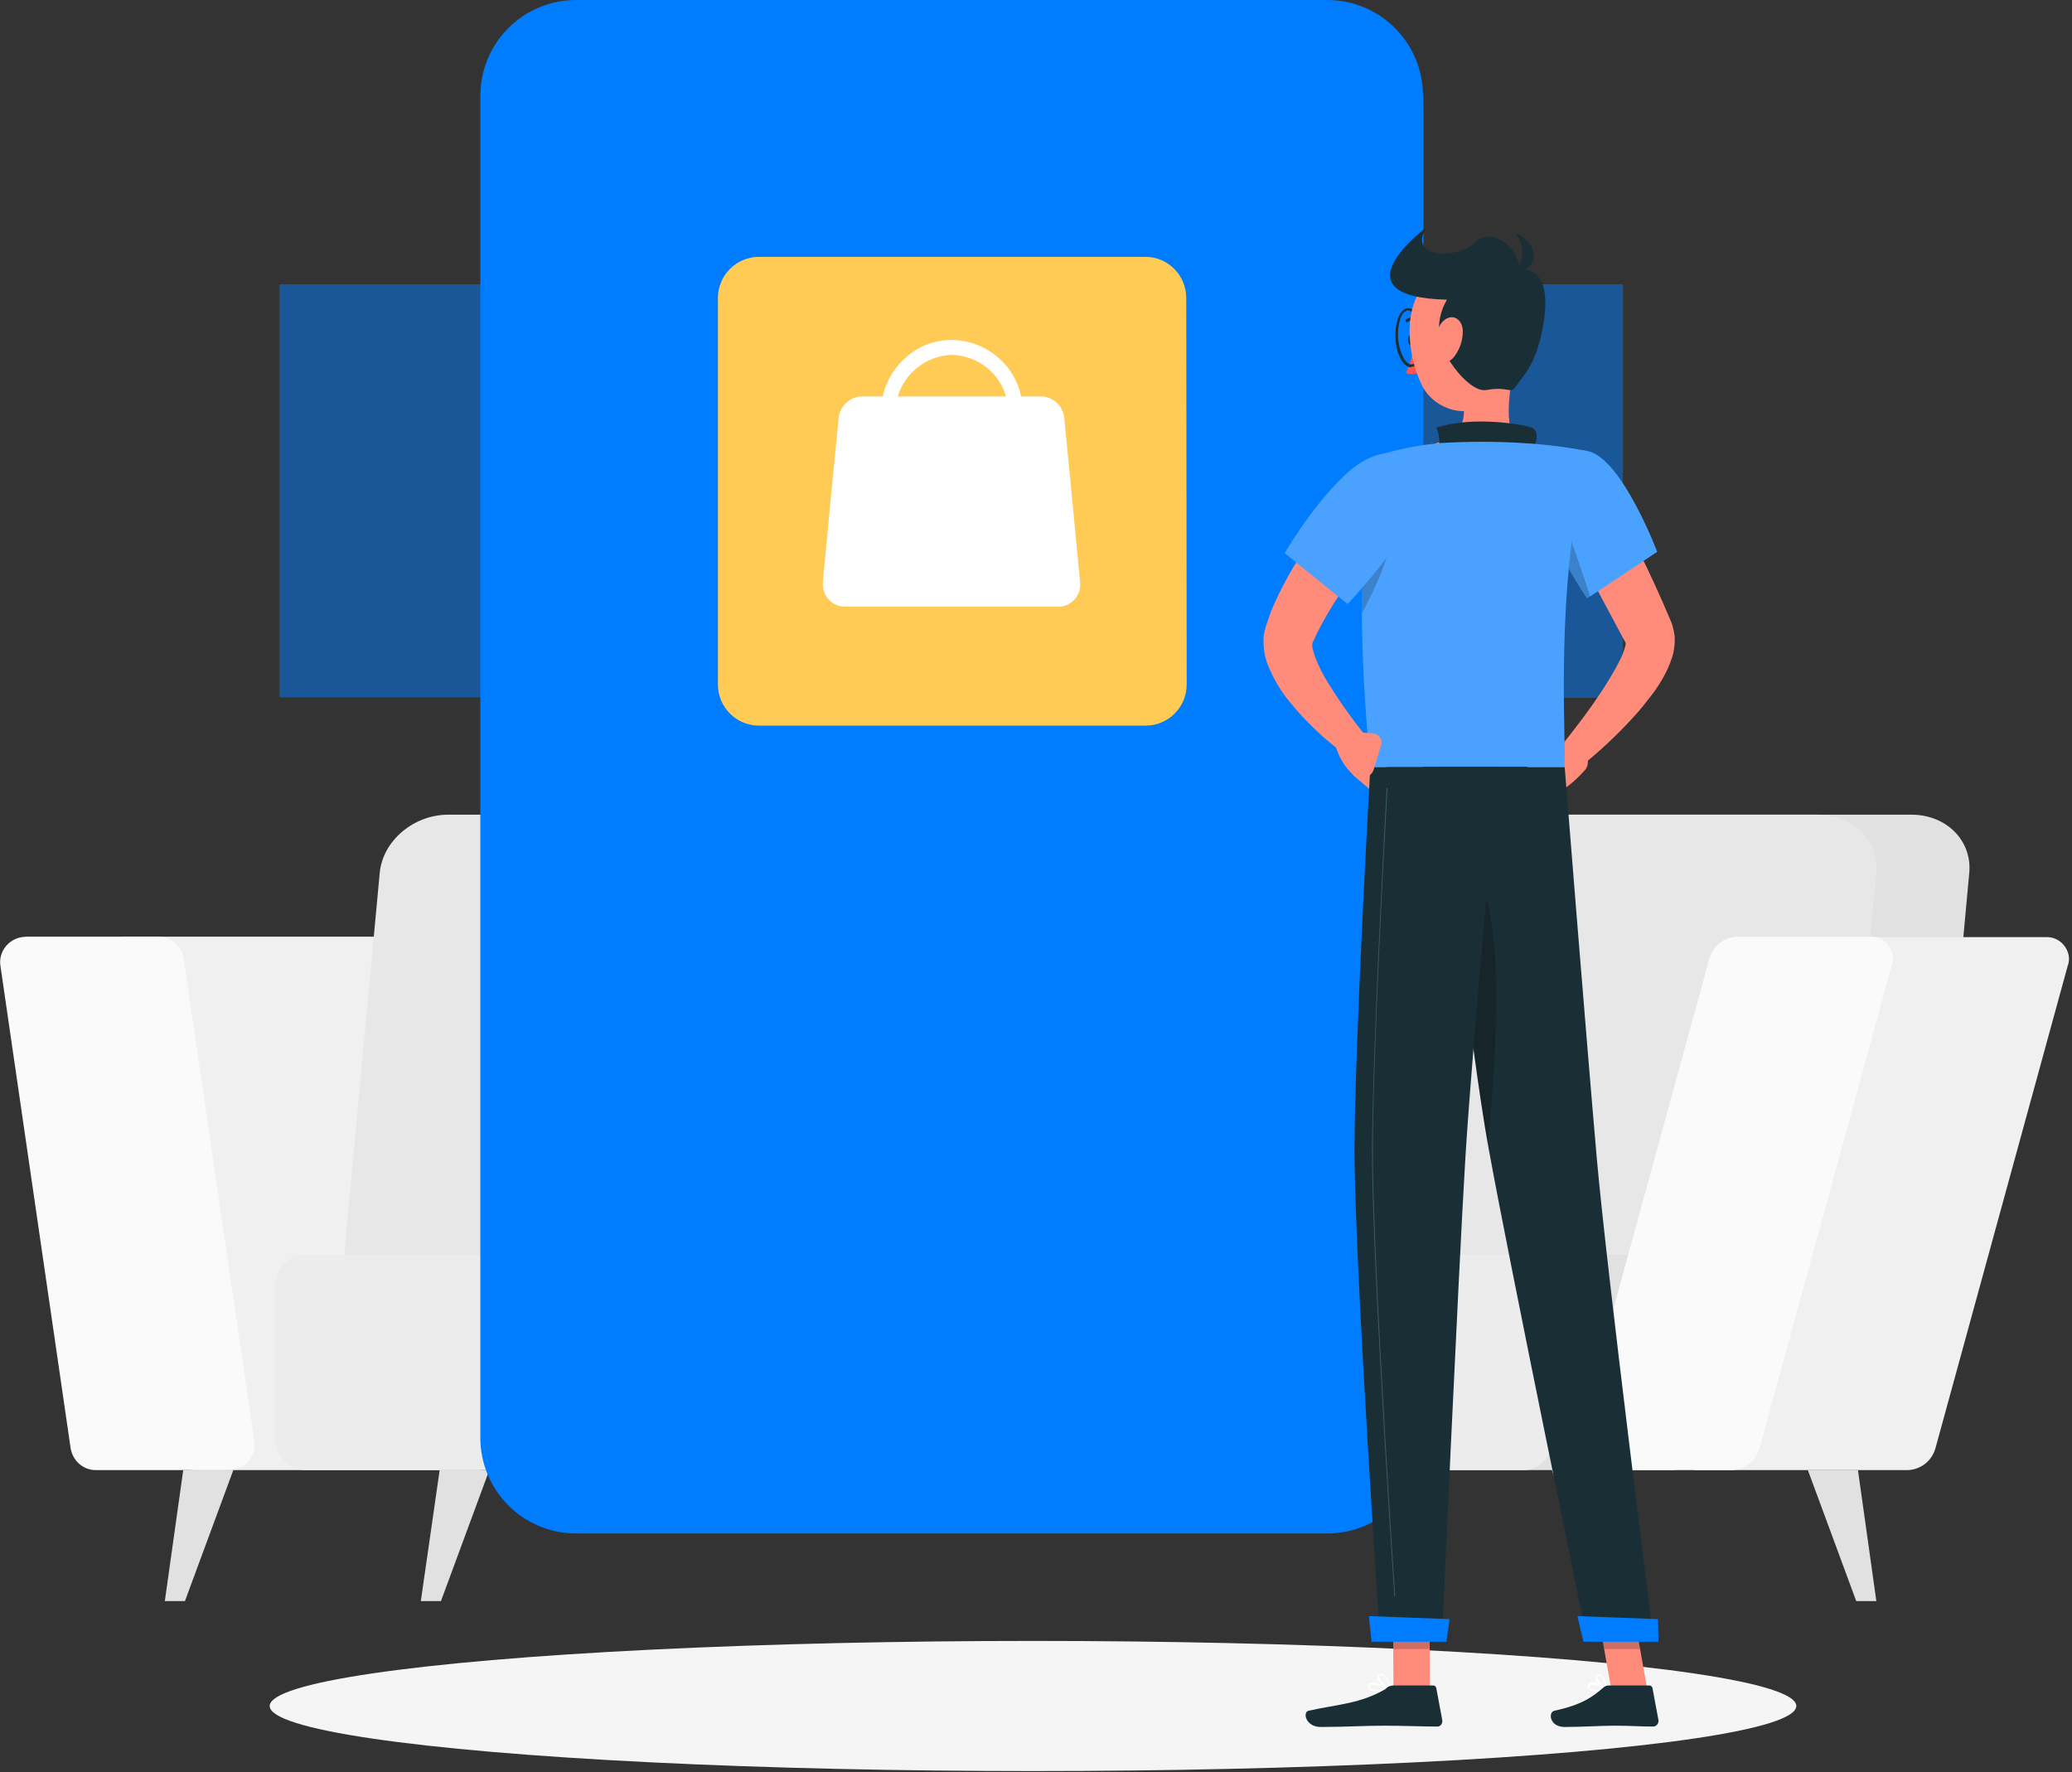 <?xml version="1.0" encoding="UTF-8"?>
<svg width="484px" height="414px" viewBox="0 0 484 414" version="1.1" xmlns="http://www.w3.org/2000/svg" xmlns:xlink="http://www.w3.org/1999/xlink">
    <rect x="0" y="0" width="484" height="414" fill="#333333" stroke="none"/>
    <!-- Generator: Sketch 60 (88103) - https://sketch.com -->
    <title>SignIn_marchant_Mswipe_Illustrations-09</title>
    <desc>Created with Sketch.</desc>
    <g id="Page-1" stroke="none" stroke-width="1" fill="none" fill-rule="evenodd">
        <g id="SignIn_marchant_Mswipe_Illustrations-09">
            <path d="M111.5,343.4 L45.6,343.4 C42.7,343.4 40.2,341.3 39.7,338.3 L23.3,225.6 C22.8,222.4 25.1,219.4 28.3,218.9 C28.6,218.9 28.9,218.8 29.2,218.8 L95,218.8 C97.9,218.8 100.4,220.9 100.9,223.9 L117.4,336.6 C117.9,339.8 115.6,342.8 112.4,343.3 C112,343.4 111.7,343.4 111.5,343.4 Z" id="Path" fill="#F0F0F0" fill-rule="nonzero"></path>
            <path d="M53.4,343.4 L22.4,343.4 C19.5,343.4 17,341.3 16.5,338.3 L0.1,225.6 C-0.4,222.4 1.9,219.4 5.1,218.9 C5.4,218.9 5.7,218.8 6,218.8 L37,218.8 C39.9,218.8 42.4,220.9 42.9,223.9 L59.4,336.6 C59.9,339.8 57.6,342.8 54.4,343.3 C54,343.4 53.7,343.4 53.4,343.4 Z" id="Path" fill="#FAFAFA" fill-rule="nonzero"></path>
            <path d="M446.5,190.3 L126.4,190.3 C118.3,190.3 111.1,196.4 110.4,203.9 L102.3,290.9 C101.6,298.4 107.6,304.5 115.8,304.5 L436,304.5 C444.1,304.5 451.3,298.4 452,290.9 L460,203.9 C460.7,196.4 454.7,190.3 446.5,190.3 Z" id="Path" fill="#E1E1E1" fill-rule="nonzero"></path>
            <path d="M424.8,190.3 L104.7,190.3 C96.6,190.3 89.4,196.4 88.7,203.9 L80.6,290.9 C79.9,298.4 85.9,304.5 94.1,304.5 L414.2,304.5 C422.3,304.5 429.5,298.4 430.2,290.9 L438.3,203.9 C439,196.4 432.9,190.3 424.8,190.3 Z" id="Path" fill="#E7E7E7" fill-rule="nonzero"></path>
            <path d="M204.1,300.3 L204.1,336.2 C204.1,340.2 200.9,343.4 196.9,343.4 L71.5,343.4 C67.5,343.4 64.3,340.2 64.3,336.2 L64.3,300.3 C64.3,296.3 67.5,293.1 71.5,293.1 L197,293.1 C200.9,293.1 204.1,296.3 204.1,300.3 Z" id="Path" fill="#ECECEC" fill-rule="nonzero"></path>
            <path d="M397,299.7 L397,336.8 C397,340.4 394,343.4 390.4,343.4 L245.2,343.4 C241.6,343.4 238.6,340.4 238.6,336.8 L238.6,299.7 C238.6,296.1 241.5,293.1 245.2,293.1 L390.4,293.1 C394,293.1 397,296 397,299.7 Z" id="Path" fill="#E1E1E1" fill-rule="nonzero"></path>
            <path d="M362.5,299.7 L362.5,336.8 C362.5,340.4 359.5,343.4 355.9,343.4 L210.7,343.4 C207.1,343.4 204.1,340.4 204.1,336.8 L204.1,299.7 C204.1,296.1 207,293.1 210.7,293.1 L355.9,293.1 C359.6,293.1 362.5,296.1 362.5,299.7 Z" id="Path" fill="#ECECEC" fill-rule="nonzero"></path>
            <path d="M445.6,343.4 L396.6,343.4 C393.8,343.5 391.4,341.2 391.3,338.4 C391.3,337.8 391.4,337.2 391.6,336.7 L422.5,224 C423.3,221.1 426,219 429,218.9 L478,218.9 C480.8,218.8 483.2,221.1 483.3,223.9 C483.3,224.5 483.2,225.1 483,225.6 L452.1,338.3 C451.3,341.2 448.7,343.3 445.6,343.4 Z" id="Path" fill="#F0F0F0" fill-rule="nonzero"></path>
            <path d="M404.5,343.4 L373.4,343.4 C370.6,343.5 368.2,341.2 368.1,338.4 C368.1,337.8 368.2,337.2 368.4,336.6 L399.3,223.9 C400.1,221 402.8,218.9 405.8,218.8 L436.9,218.8 C439.7,218.7 442.1,221 442.2,223.8 C442.2,224.4 442.1,225 441.9,225.5 L411,338.3 C410.1,341.2 407.5,343.3 404.5,343.4 Z" id="Path" fill="#FAFAFA" fill-rule="nonzero"></path>
            <polygon id="Path" fill="#E1E1E1" fill-rule="nonzero" points="378.5 374 373.8 374 362.5 343.4 374.2 343.4"></polygon>
            <polygon id="Path" fill="#E1E1E1" fill-rule="nonzero" points="438.3 374 433.6 374 422.3 343.4 434 343.4"></polygon>
            <polygon id="Path" fill="#E1E1E1" fill-rule="nonzero" points="98.3 374 103 374 114.3 343.4 102.7 343.4"></polygon>
            <polygon id="Path" fill="#E1E1E1" fill-rule="nonzero" points="38.5 374 43.2 374 54.5 343.4 42.8 343.4"></polygon>
            <ellipse id="_Path_" fill="#F5F5F5" fill-rule="nonzero" cx="241.3" cy="398.5" rx="178.3" ry="15.2"></ellipse>
            <path d="M332.4,22.4 C332.4,10 322.4,0 310,0 C310,0 310,0 310,0 L134.6,0 C122.2,0 112.2,10 112.2,22.4 C112.2,22.4 112.2,22.4 112.2,22.4 L112.2,335.8 C112.2,348.2 122.2,358.2 134.6,358.2 C134.6,358.2 134.6,358.2 134.6,358.2 L310,358.2 C322.4,358.2 332.4,348.2 332.5,335.8 C332.5,335.8 332.5,335.8 332.5,335.8 L332.5,22.4 L332.4,22.4 Z" id="Path" fill="#007CFF"></path>
            <g id="Group" opacity="0.5" transform="translate(65, 66)" fill="#007CFF">
                <path d="M314.1,0.4 L224.8,0.4 C220.8,0.4 217.5,3.7 217.5,7.7 L217.5,89.7 C217.5,93.7 220.8,97 224.8,97 L314.1,97 L314.1,0.4 Z" id="Path"></path>
                <path d="M0.3,0.4 L89.6,0.4 C93.6,0.4 96.9,3.6 96.9,7.6 C96.9,7.6 96.9,7.6 96.9,7.6 L96.9,89.6 C96.9,93.6 93.6,96.9 89.6,96.9 L89.6,96.9 L0.3,96.9 L0.3,0.4 Z" id="Path"></path>
            </g>
            <g id="Group" opacity="0.45" transform="translate(195, 190)" fill="#007CFF">
                <path d="M61.2,3.7 C61.2,2.9 60.9,2.1 60.3,1.5 C59.7,0.9 58.9,0.6 58.1,0.6 L3.1,0.6 C1.4,0.6 0.1,1.9 0,3.6 L0,3.6 C0,5.3 1.4,6.7 3.1,6.7 L3.1,6.7 L58.1,6.7 C59.8,6.7 61.2,5.3 61.2,3.7 L61.2,3.7 Z" id="Path"></path>
            </g>
            <g id="Group" opacity="0.45" transform="translate(178, 206)" fill="#007CFF">
                <path d="M95,3 C95,1.3 93.6,0 91.9,0 L3.2,0 C2.4,0 1.6,0.3 1,0.9 C0.4,1.5 0.1,2.3 0.1,3.1 L0.1,3.1 C0.1,4.8 1.5,6.2 3.2,6.2 L3.2,6.2 L92,6.2 C92.8,6.2 93.6,5.9 94.2,5.3 C94.7,4.6 95,3.8 95,3 L95,3 Z" id="Path"></path>
            </g>
            <path d="M277.1,69.6 C277.1,64.3 272.8,60 267.6,60 C267.6,60 267.6,60 267.6,60 L177.3,60 C172,60 167.7,64.3 167.7,69.6 L167.7,69.6 L167.7,159.9 C167.7,165.2 172,169.5 177.3,169.5 L177.3,169.5 L267.6,169.5 C272.9,169.5 277.2,165.2 277.2,159.9 C277.2,159.9 277.2,159.9 277.2,159.9 L277.1,69.6 L277.1,69.6 Z" id="Path" fill="#FFCB55"></path>
            <path d="M206.2,92.6 C207.3,87.5 210.8,83.2 215.5,80.9 C217.7,79.9 220,79.4 222.4,79.4 C228.2,79.5 233.6,82.6 236.6,87.6 C237.5,89.2 238.2,90.8 238.5,92.6 L243.1,92.6 C246,92.6 248.3,94.8 248.6,97.6 C248.6,97.6 251.2,124.1 252.3,136 C252.6,138.9 250.5,141.4 247.7,141.7 C247.5,141.7 247.4,141.7 247.2,141.7 L197.4,141.7 C194.5,141.7 192.2,139.4 192.2,136.5 C192.2,136.3 192.2,136.2 192.2,136 C193.1,126.3 195,106.8 195.9,97.6 C196.2,94.8 198.6,92.6 201.4,92.6 L206.2,92.6 Z M235,92.6 C233.4,87 228.4,83.2 222.6,82.9 L222.3,82.9 C216.5,83.1 211.4,87 209.7,92.6 L235,92.6 Z" id="Shape" fill="#FFFFFF"></path>
            <path d="M368,174.3 L362.5,174.1 L365,184.5 C367,183.2 368.7,181.6 370.3,179.8 C371.2,178.7 371.1,177 370,176.1 L368,174.3 Z" id="Path" fill="#FF8B7B" fill-rule="nonzero"></path>
            <polygon id="Path" fill="#FF8B7B" fill-rule="nonzero" points="356.2 179.7 358.7 188.1 365 184.4 362.6 174.1"></polygon>
            <path d="M326.6,121.4 L324,124.4 C323.1,125.4 322.2,126.5 321.4,127.6 C319.7,129.7 318,131.9 316.3,134.1 C313.1,138.3 310.2,142.9 307.8,147.6 C307.5,148.2 307.3,148.7 307,149.3 L306.6,150.1 C306.6,150.1 306.6,150 306.6,150.1 C306.5,150.7 306.5,151.3 306.7,151.8 C307.3,154.1 308.3,156.2 309.5,158.3 C312.3,163 315.5,167.5 318.9,171.8 L314.5,176.5 C309.6,172.9 305.1,168.7 301.3,164 C299.1,161.4 297.4,158.4 296.1,155.2 C295.3,153.1 295,150.7 295.2,148.4 C295.3,147.7 295.5,147 295.7,146.3 L296.1,145.1 C296.4,144.3 296.6,143.6 296.9,142.8 C299.3,137.1 302.3,131.7 305.9,126.7 C307.6,124.2 309.4,121.8 311.3,119.5 C312.3,118.3 313.2,117.2 314.2,116.1 C315.2,114.9 316.2,113.9 317.3,112.7 L326.6,121.4 Z" id="Path" fill="#FF8B7B" fill-rule="nonzero"></path>
            <polygon id="Path" fill="#FF8B7B" fill-rule="nonzero" points="325.8 175.4 320.8 185.1 316 181 320 174.1"></polygon>
            <path d="M374,112.1 C377,117.5 379.9,122.9 382.6,128.3 C385.3,133.7 387.9,139.4 390.3,145.1 L390.5,145.6 L390.7,146.2 C390.8,146.6 390.9,147 391,147.5 C391.1,147.9 391.1,148.3 391.2,148.7 C391.2,149.1 391.2,149.4 391.2,149.8 C391.2,150.5 391.1,151.1 391,151.8 C390.9,152.4 390.8,152.9 390.6,153.5 C390,155.4 389.2,157.1 388.2,158.8 C387.3,160.3 386.4,161.7 385.3,163 C384.3,164.3 383.3,165.6 382.2,166.8 C378,171.5 373.4,175.8 368.4,179.7 L364,175.1 C367.7,170.5 371.4,165.7 374.5,160.9 C376,158.6 377.4,156.2 378.6,153.8 C379.1,152.8 379.4,151.8 379.7,150.7 C379.7,150.5 379.7,150.3 379.8,150.2 C379.8,150.1 379.8,149.9 379.8,149.9 C379.8,149.9 379.8,149.8 379.8,149.9 C379.8,149.9 379.8,150 379.8,150 C379.8,150 379.8,150.1 379.8,150.2 C379.8,150.2 379.8,150.3 379.8,150.3 C379.8,150.3 379.9,150.4 379.8,150.3 C377,145 374.1,139.7 371.3,134.4 C368.5,129.1 365.5,123.8 362.8,118.5 L374,112.1 Z" id="Path" fill="#FF8B7B" fill-rule="nonzero"></path>
            <path d="M330.4,79.3 C330.5,80 330.3,80.6 329.9,80.7 C329.5,80.8 329,80.4 328.9,79.7 C328.8,79 329,78.4 329.4,78.3 C329.8,78.2 330.3,78.6 330.4,79.3 Z" id="Path" fill="#1A2E35" fill-rule="nonzero"></path>
            <path d="M330.4,80.6 C330,82.9 329.4,85 328.4,87.1 C329.8,87.9 331.7,86.9 331.7,86.9 L330.4,80.6 Z" id="Path" fill="#FF5551" fill-rule="nonzero"></path>
            <path d="M329.6,85.8 C328.7,85.8 327.9,85.1 327.2,83.9 C326.5,82.4 326,80.8 326,79.2 C325.9,77.6 326,75.9 326.6,74.3 C327.1,72.9 327.9,72.1 328.8,72 C329.7,71.9 330.6,72.6 331.3,73.9 C332,75.4 332.5,77 332.5,78.6 C332.8,82.5 331.6,85.6 329.7,85.7 L329.6,85.7 L329.6,85.8 Z M328.9,72.5 L328.9,72.5 C328.1,72.6 327.5,73.3 327.1,74.4 C326.2,77.4 326.4,80.7 327.8,83.5 C328.4,84.6 329.1,85.2 329.8,85.1 C331.3,85 332.3,82 332,78.6 C331.9,77 331.5,75.5 330.8,74.1 C330.2,73.1 329.5,72.5 328.9,72.5 Z" id="Shape" fill="#1A2E35" fill-rule="nonzero"></path>
            <path d="M328.6,75.3 C328.7,75.3 328.7,75.3 328.8,75.2 C329.7,74.7 330.7,74.6 331.7,75 C331.9,75.1 332.2,75.1 332.3,74.9 C332.4,74.7 332.3,74.5 332.2,74.3 C332.2,74.3 332.1,74.3 332.1,74.3 C330.9,73.8 329.6,73.9 328.5,74.6 C328.3,74.7 328.3,74.9 328.4,75.1 C328.4,75.1 328.4,75.1 328.4,75.1 C328.4,75.2 328.5,75.3 328.6,75.3 Z" id="Path" fill="#1A2E35" fill-rule="nonzero"></path>
            <path d="M353.4,84 C353.2,91 350.6,99.4 354.8,103.5 C354.8,103.5 352.9,109.8 341.3,109.8 C328.6,109.8 335.5,103.5 335.5,103.5 C342.5,101.8 342.5,96.7 341.5,91.9 L353.4,84 Z" id="Path" fill="#FF8B7B" fill-rule="nonzero"></path>
            <path d="M357.8,105.7 C358.8,103.7 359.8,100.7 357.8,99.9 C355.6,99.1 344.1,97.1 335.5,99.9 C336.4,101.8 336.5,104.1 335.6,106.1 L357.8,105.7 Z" id="Path" fill="#1A2E35" fill-rule="nonzero"></path>
            <path d="M373,395.1 C372.3,395.2 371.6,395 371,394.5 C370.8,394.2 370.8,393.8 371,393.5 C371.1,393.3 371.4,393.1 371.7,393 C372.9,392.7 375.2,394.3 375.3,394.4 C375.4,394.4 375.4,394.5 375.4,394.6 C375.4,394.7 375.3,394.7 375.3,394.7 C374.4,395 373.7,395.1 373,395.1 Z M372,393.5 C371.9,393.5 371.9,393.5 371.8,393.5 C371.6,393.5 371.5,393.6 371.4,393.8 C371.2,394.1 371.3,394.3 371.3,394.3 C371.7,394.8 373.4,394.8 374.7,394.6 C373.8,394 372.9,393.6 372,393.5 Z" id="Shape" fill="#FFFFFF" fill-rule="nonzero"></path>
            <path d="M375.1,394.9 C375.1,394.9 375,394.9 375,394.9 C374.2,394.4 372.5,392.6 372.7,391.6 C372.8,391.3 373,391.1 373.3,391.1 C373.6,391.1 373.9,391.1 374.2,391.4 C375.2,392.2 375.3,394.7 375.3,394.8 C375.3,394.8 375.3,394.8 375.1,394.9 C375.2,394.9 375.2,394.9 375.1,394.9 Z M373.5,391.4 L373.5,391.4 C373.1,391.4 373.1,391.6 373.1,391.6 C373,392.2 374,393.6 374.9,394.2 C374.9,393.2 374.6,392.3 374,391.5 C373.9,391.5 373.7,391.4 373.5,391.4 Z" id="Shape" fill="#FFFFFF" fill-rule="nonzero"></path>
            <path d="M322.1,395.1 C321,395.1 320,395 319.6,394.5 C319.4,394.2 319.4,393.9 319.6,393.6 C320.5,392.1 324.3,394.3 324.7,394.5 C324.8,394.5 324.8,394.6 324.8,394.7 C324.8,394.8 324.7,394.8 324.6,394.9 C323.8,395 322.9,395.1 322.1,395.1 Z M320.8,393.5 C320.5,393.5 320.2,393.6 320,393.8 C319.8,394.1 319.9,394.2 319.9,394.3 C320.3,394.8 322.4,394.8 324,394.6 C323,394 321.9,393.6 320.8,393.5 L320.8,393.5 Z" id="Shape" fill="#FFFFFF" fill-rule="nonzero"></path>
            <path d="M324.6,394.9 L324.6,394.9 C323.5,394.4 321.6,392.7 321.7,391.7 C321.7,391.5 321.9,391.2 322.5,391.1 C322.9,391.1 323.3,391.2 323.6,391.5 C324.6,392.4 324.8,394.7 324.8,394.8 C324.8,394.9 324.8,394.9 324.7,395 C324.7,394.9 324.7,394.9 324.6,394.9 Z M322.7,391.4 L322.6,391.4 C322.2,391.4 322.2,391.6 322.2,391.6 C322.1,392.2 323.4,393.6 324.4,394.2 C324.4,393.2 324,392.3 323.4,391.6 C323.2,391.5 323,391.4 322.7,391.4 Z" id="Shape" fill="#FFFFFF" fill-rule="nonzero"></path>
            <polygon id="Path" fill="#FF8B7B" fill-rule="nonzero" points="334 394.7 325.5 394.7 325.4 375 333.9 375"></polygon>
            <polygon id="Path" fill="#FF8B7B" fill-rule="nonzero" points="384.8 394.7 376.4 394.7 372.9 375 381.3 375"></polygon>
            <path d="M375.8,393.7 L385.3,393.7 C385.6,393.7 385.9,393.9 386,394.3 L387.4,401.8 C387.5,402.5 387,403.2 386.3,403.3 C386.2,403.3 386.2,403.3 386.1,403.3 C382.8,403.3 381.2,403.1 377,403.1 C374.4,403.1 369.1,403.4 365.5,403.4 C361.9,403.4 361.6,399.9 363.1,399.6 C369.7,398.2 372.2,396.2 374.4,394.3 C374.8,393.9 375.3,393.7 375.8,393.7 Z" id="Path" fill="#1A2E35" fill-rule="nonzero"></path>
            <path d="M325.6,393.7 L334.8,393.7 C335.1,393.7 335.4,393.9 335.5,394.3 L336.9,401.8 C337,402.5 336.6,403.2 335.9,403.3 C335.8,403.3 335.7,403.3 335.7,403.3 C332.4,403.3 327.6,403.1 323.4,403.1 C318.5,403.1 314.2,403.4 308.5,403.4 C305,403.4 304.2,399.9 305.7,399.6 C312.4,398.1 317.8,398 323.7,394.5 C324.2,393.9 324.9,393.7 325.6,393.7 Z" id="Path" fill="#1A2E35" fill-rule="nonzero"></path>
            <path d="M371,105.4 C378.9,107.2 387.1,128.9 387.1,128.9 L370.7,139.8 C366.9,134.1 363.7,128.1 360.9,121.9 C356.6,112.1 362.9,103.6 371,105.4 Z" id="Path" fill="#007CFF" fill-rule="nonzero"></path>
            <path d="M371,105.4 C378.9,107.2 387.1,128.9 387.1,128.9 L370.7,139.8 C366.9,134.1 363.7,128.1 360.9,121.9 C356.6,112.1 362.9,103.6 371,105.4 Z" id="Path" fill="#FAFAFA" fill-rule="nonzero" opacity="0.3"></path>
            <path d="M364.7,119.3 L371.5,139.4 L370.7,139.9 C370.7,139.9 367.6,135.3 364.3,129.1 L364.7,119.3 Z" id="Path" fill="#000000" fill-rule="nonzero" opacity="0.2"></path>
            <path d="M318.1,143.3 C318.2,152.8 318.7,164.5 320.1,179.1 L365.4,179.1 C366,172.2 362.9,138.2 370.9,105.4 C365.9,104.4 360.9,103.8 355.8,103.5 C349.4,103.1 342.9,103.1 336.5,103.5 C332.1,103.9 327.7,104.7 323.4,105.9 C323.4,105.9 319.5,110.1 318.4,129.8 C318.2,133.7 318.1,138.2 318.1,143.3 Z" id="Path" fill="#007CFF" fill-rule="nonzero"></path>
            <path d="M318.1,143.3 C318.2,152.8 318.7,164.5 320.1,179.1 L365.4,179.1 C366,172.2 362.9,138.2 370.9,105.4 C365.9,104.4 360.9,103.8 355.8,103.5 C349.4,103.1 342.9,103.1 336.5,103.5 C332.1,103.9 327.7,104.7 323.4,105.9 C323.4,105.9 319.5,110.1 318.4,129.8 C318.2,133.7 318.1,138.2 318.1,143.3 Z" id="Path" fill="#FAFAFA" fill-rule="nonzero" opacity="0.3"></path>
            <path d="M318.1,143.3 C320.8,138.3 325.8,128.2 325.1,122.5 L318.4,129.7 C318.2,133.7 318.1,138.2 318.1,143.3 Z" id="Path" fill="#000000" fill-rule="nonzero" opacity="0.2"></path>
            <path d="M332.4,113.6 C333.1,121.6 314.8,141.1 314.8,141.1 L300.1,129.2 C300.1,129.2 306.1,118.7 313.8,111.3 C322.4,102.9 331.6,104.5 332.4,113.6 Z" id="Path" fill="#007CFF" fill-rule="nonzero"></path>
            <path d="M332.4,113.6 C333.1,121.6 314.8,141.1 314.8,141.1 L300.1,129.2 C300.1,129.2 306.1,118.7 313.8,111.3 C322.4,102.9 331.6,104.5 332.4,113.6 Z" id="Path" fill="#FAFAFA" fill-rule="nonzero" opacity="0.3"></path>
            <polygon id="Path" fill="#000000" fill-rule="nonzero" opacity="0.2" points="325.4 375 325.4 385.2 333.9 385.2 333.9 375"></polygon>
            <polygon id="Path" fill="#000000" fill-rule="nonzero" opacity="0.2" points="381.3 375 372.9 375 374.7 385.2 383.1 385.2"></polygon>
            <path d="M352.2,72.3 C353.4,80.6 354.6,85.5 351.4,90.7 C348.3,95.9 341.6,97.6 336.4,94.5 C334.5,93.4 332.9,91.7 332,89.7 C328.7,82.8 327.2,70.3 334.5,65 C339.3,61.3 346.3,62.2 350,67 C351.2,68.6 351.9,70.4 352.2,72.3 Z" id="Path" fill="#FF8B7B" fill-rule="nonzero"></path>
            <path d="M338,70 C311.3,69.4 333.1,53.2 333.1,53.2 C328.7,60.9 341.3,60.2 344.5,56.7 C348.4,52.5 355.3,58.4 354.8,63 C358.9,62.5 362.1,65.5 360.6,75.2 C359.1,84.9 355.9,87.6 354.3,90 C352.7,92.4 352.8,90.1 347.2,91.1 C343.4,91.8 337,83.6 336.3,78.8 C335.8,75.8 336.4,72.7 338,70 Z" id="Path" fill="#1A2E35" fill-rule="nonzero"></path>
            <path d="M351.7,64.4 C351.7,64.4 358.7,61.5 354,54.3 C360.5,57.7 359.5,63.8 351.7,64.4 Z" id="Path" fill="#1A2E35" fill-rule="nonzero"></path>
            <path d="M341.7,77.4 C341.7,79.5 341,81.6 339.7,83.3 C338,85.5 336,84.4 335.5,82 C335.1,79.8 335.5,76 337.6,74.6 C339.7,73.2 341.7,74.9 341.7,77.4 Z" id="Path" fill="#FF8B7B" fill-rule="nonzero"></path>
            <path d="M336.2,179.1 C336.2,179.1 343.3,243.9 347.7,268.1 C352.5,294.7 370.8,383.2 370.8,383.2 L386.3,383.2 C386.3,383.2 375.3,296.8 373,270.6 C370.5,242.1 365.5,179.2 365.5,179.2 L336.2,179.2 L336.2,179.1 Z" id="Path" fill="#1A2E35" fill-rule="nonzero"></path>
            <path d="M368.5,377.5 C368.4,377.5 369.9,383.5 369.9,383.5 L387.4,383.5 L387.3,378.2 L368.5,377.5 Z" id="Path" fill="#007CFF" fill-rule="nonzero"></path>
            <path d="M341.4,202.2 C352.4,204.4 349.7,245.8 347.5,267.2 C344.9,252.1 341.3,223.1 338.9,202.5 C339.7,202.2 340.6,202 341.4,202.2 Z" id="Path" fill="#000000" fill-rule="nonzero" opacity="0.2"></path>
            <path d="M320.1,179.1 C320.1,179.1 316.5,242.4 316.4,268.3 C316.4,295.2 322.4,383.2 322.4,383.2 L336.8,383.2 C336.8,383.2 340.7,296.8 342.3,270.4 C344.1,241.6 350,179.2 350,179.2 L320.1,179.2 L320.1,179.1 Z" id="Path" fill="#1A2E35" fill-rule="nonzero"></path>
            <path d="M316.7,171 L320.7,171.3 C321.9,171.4 322.8,172.5 322.7,173.7 C322.7,173.8 322.7,174 322.6,174.1 L320.9,179.7 C320.4,181.3 318.7,182.1 317.1,181.6 C316.8,181.5 316.5,181.3 316.2,181.1 C314.1,179.2 312.6,176.7 311.9,173.9 L316.7,171 Z" id="Path" fill="#FF8B7B" fill-rule="nonzero"></path>
            <path d="M325.8,372.9 C325.7,372.9 325.7,372.8 325.7,372.8 L325.7,372.8 C324.1,348.5 320.4,289.5 320.5,268.4 C320.6,246.8 323.1,198.4 323.9,184.1 C323.9,184 324,184 324,184 C324.1,184 324.1,184.1 324.1,184.2 C323.3,198.5 320.7,246.9 320.7,268.5 C320.6,289.6 324.3,348.6 325.9,372.9 C325.9,372.8 325.8,372.9 325.8,372.9 L325.8,372.9 Z" id="Path" fill="#FAFAFA" fill-rule="nonzero" opacity="0.2"></path>
            <path d="M319.8,377.5 C319.7,377.5 320.4,383.5 320.4,383.5 L337.9,383.5 L338.6,378.2 L319.8,377.5 Z" id="Path" fill="#007CFF" fill-rule="nonzero"></path>
        </g>
    </g>
</svg>